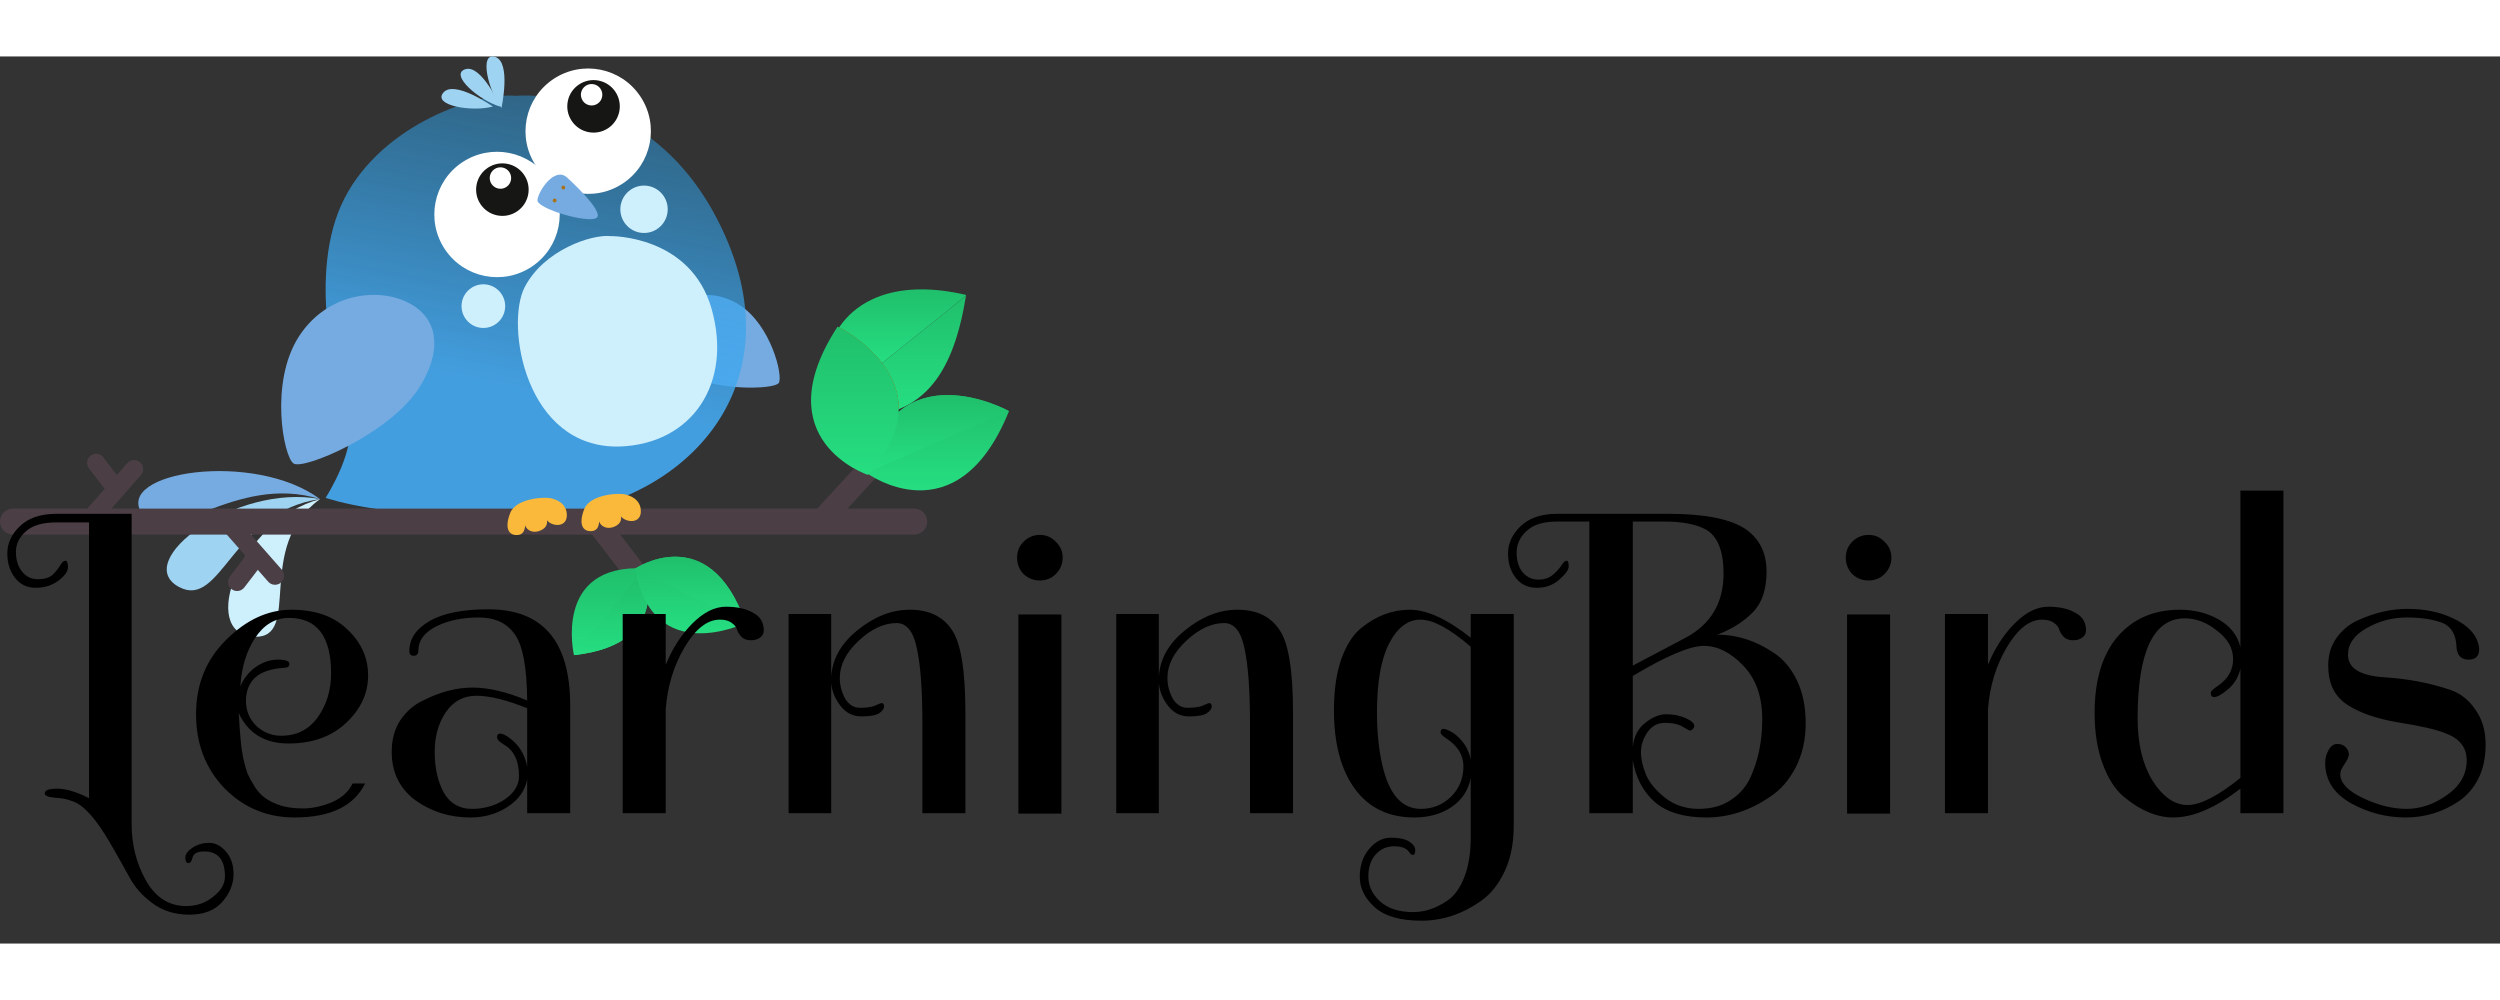 <svg width="250" height="100" viewBox="0 0 186 66" fill="none" xmlns="http://www.w3.org/2000/svg">
<rect x="0" y="0" width="186" height="66" fill="#333333" stroke="none"/>
<path d="M50.546 23.415C52.881 24.926 57.608 24.805 57.941 24.291C58.274 23.776 57.371 20.011 55.036 18.5C52.701 16.988 50.047 17.95 49.062 19.471C48.19 20.819 48.826 22.301 50.546 23.415Z" fill="#76ABE1"/>
<path d="M38.396 2.932C38.396 2.932 48.096 1.935 53.36 12.107C59.846 24.64 50.555 33.838 39.714 34.197C28.872 34.557 24.228 32.837 24.228 32.837C24.228 32.837 26.716 28.987 25.878 26.77C25.039 24.554 22.763 16.109 25.638 10.539C28.513 4.968 35.61 2.65 38.396 2.932Z" fill="url(#paint0_linear)"/>
<path d="M46.079 29.023C39.06 29.175 37.591 19.965 39.031 17.175C40.471 14.386 44.024 13.225 45.42 13.366C45.42 13.366 51.388 13.276 52.948 18.795C54.508 24.314 51.508 28.843 46.079 29.023Z" fill="#CEEFFC"/>
<path d="M37.31 3.83C37.31 3.83 38.051 0.416 36.839 0.034C35.626 -0.348 36.322 2.572 37.31 3.83Z" fill="#9ED3F2"/>
<path d="M37.233 3.737C37.233 3.737 35.813 0.545 34.609 0.953C33.405 1.362 35.692 3.306 37.233 3.737Z" fill="#9ED3F2"/>
<path d="M36.668 3.727C36.668 3.727 33.81 1.718 32.987 2.687C32.164 3.656 35.125 4.149 36.668 3.727Z" fill="#9ED3F2"/>
<path d="M23.812 32.934C18.94 29.31 8.432 30.883 10.574 34.04C12.398 36.73 17.477 30.951 23.812 32.934Z" fill="#76ABE1"/>
<path d="M23.812 32.934C17.557 31.75 9.664 37.57 13.347 39.486C16.483 41.117 17.306 33.828 23.812 32.934Z" fill="#9ED3F2"/>
<path d="M23.812 32.934C17.85 34.508 14.686 43.015 18.924 43.175C22.532 43.311 18.878 36.466 23.812 32.934Z" fill="#CEEFFC"/>
<path d="M39.881 8.148C41.31 10.291 44.206 10.871 46.349 9.442C48.493 8.013 49.072 5.117 47.643 2.974C46.215 0.83 43.319 0.251 41.175 1.68C39.031 3.109 38.452 6.005 39.881 8.148Z" fill="white"/>
<path d="M42.534 4.796C43.133 5.694 44.346 5.937 45.244 5.339C46.141 4.74 46.384 3.527 45.785 2.629C45.187 1.731 43.974 1.488 43.076 2.087C42.178 2.685 41.936 3.899 42.534 4.796Z" fill="#161614"/>
<path d="M43.352 3.292C43.597 3.659 44.092 3.758 44.459 3.514C44.825 3.269 44.924 2.774 44.68 2.408C44.436 2.041 43.94 1.942 43.574 2.186C43.207 2.431 43.108 2.926 43.352 3.292Z" fill="white"/>
<path d="M33.098 14.344C34.527 16.487 37.423 17.067 39.566 15.638C41.71 14.209 42.289 11.313 40.861 9.17C39.432 7.026 36.536 6.447 34.392 7.875C32.248 9.304 31.669 12.2 33.098 14.344Z" fill="white"/>
<path d="M35.751 10.992C36.35 11.89 37.563 12.133 38.461 11.534C39.359 10.936 39.601 9.723 39.003 8.825C38.404 7.927 37.191 7.684 36.293 8.283C35.395 8.881 35.153 10.095 35.751 10.992Z" fill="#161614"/>
<path d="M36.57 9.488C36.814 9.855 37.309 9.954 37.676 9.71C38.042 9.465 38.141 8.97 37.897 8.604C37.653 8.237 37.158 8.138 36.791 8.382C36.424 8.627 36.325 9.122 36.57 9.488Z" fill="white"/>
<path d="M42.229 9.041C42.229 9.041 44.979 11.542 44.397 12C43.814 12.457 39.936 11.337 39.985 10.687C40.035 10.037 41.282 8.114 42.229 9.041Z" fill="#76ABE1"/>
<path d="M41.823 9.87C41.886 9.919 41.978 9.908 42.027 9.844C42.077 9.78 42.065 9.689 42.002 9.639C41.938 9.59 41.846 9.601 41.797 9.665C41.747 9.729 41.759 9.82 41.823 9.87Z" fill="#A7741D"/>
<path d="M41.175 10.832C41.239 10.882 41.331 10.87 41.38 10.807C41.43 10.743 41.418 10.651 41.354 10.602C41.291 10.552 41.199 10.564 41.15 10.627C41.1 10.691 41.112 10.783 41.175 10.832Z" fill="#A7741D"/>
<path d="M67.926 27.098C67.588 26.789 67.065 26.812 66.756 27.149L60.685 33.771C60.376 34.108 60.399 34.632 60.736 34.941C60.895 35.087 61.096 35.159 61.295 35.159C61.519 35.159 61.743 35.068 61.906 34.89L67.977 28.267C68.285 27.93 68.263 27.407 67.926 27.098Z" fill="#4B3E45"/>
<path d="M64.444 30.967C64.444 30.967 71.178 36 75.069 26.389C75.069 26.389 66.576 21.673 64.444 30.967Z" fill="url(#paint1_linear)"/>
<path d="M64.888 30.776L75.069 26.389C75.069 26.389 72.914 25.193 70.503 25.193C69.27 25.193 67.97 25.505 66.856 26.451C66.795 27.727 66.241 29.175 64.888 30.776Z" fill="url(#paint2_linear)"/>
<path d="M47.981 37.965L45.222 34.378C44.943 34.015 44.423 33.948 44.061 34.226C43.698 34.505 43.631 35.025 43.909 35.387L46.669 38.975C46.832 39.187 47.077 39.298 47.325 39.298C47.502 39.298 47.679 39.242 47.83 39.126C48.192 38.847 48.26 38.328 47.981 37.965Z" fill="#4B3E45"/>
<path d="M47.958 38.087C47.958 38.087 50.119 43.736 42.703 44.54C42.703 44.54 41.108 37.737 47.958 38.087Z" fill="url(#paint3_linear)"/>
<path d="M42.703 44.54C46.623 44.115 47.867 42.336 48.169 40.754C47.852 40.224 47.587 39.574 47.392 38.782L42.703 44.54Z" fill="url(#paint4_linear)"/>
<path d="M47.251 38.108C47.251 38.108 52.771 34.396 55.466 42.146C55.466 42.146 48.567 45.537 47.251 38.108Z" fill="url(#paint5_linear)"/>
<path d="M55.466 42.145C54.09 38.187 51.976 37.219 50.237 37.219C48.572 37.219 47.251 38.108 47.251 38.108L55.466 42.145Z" fill="url(#paint6_linear)"/>
<path d="M10.421 30.193C10.142 29.948 9.716 29.975 9.47 30.255L8.694 31.138L7.689 29.826C7.462 29.531 7.039 29.475 6.744 29.701C6.448 29.928 6.392 30.351 6.619 30.646L7.787 32.17L6.212 33.962C5.966 34.241 5.994 34.667 6.274 34.913C6.402 35.025 6.56 35.081 6.718 35.081C6.905 35.081 7.092 35.003 7.225 34.852L10.483 31.144C10.729 30.865 10.701 30.439 10.421 30.193Z" fill="#4B3E45"/>
<path d="M20.907 39.141C20.628 39.386 20.202 39.359 19.956 39.079L19.18 38.196L18.175 39.508C17.948 39.803 17.525 39.859 17.23 39.633C16.934 39.406 16.878 38.983 17.105 38.688L18.273 37.164L16.698 35.372C16.452 35.093 16.48 34.666 16.76 34.42C16.888 34.308 17.046 34.253 17.204 34.253C17.391 34.253 17.578 34.331 17.711 34.482L20.969 38.19C21.215 38.469 21.187 38.895 20.907 39.141Z" fill="#4B3E45"/>
<path d="M68.021 35.572H0.966C0.432 35.572 4.29354e-08 35.14 4.29354e-08 34.607C4.29354e-08 34.073 0.432 33.641 0.966 33.641H68.021C68.554 33.641 68.987 34.073 68.987 34.607C68.987 35.14 68.554 35.572 68.021 35.572Z" fill="#4B3E45"/>
<path d="M46.663 32.629C46.663 32.629 47.737 32.867 47.677 33.912C47.617 34.955 46.099 34.598 46.082 33.912C46.082 33.912 46.513 34.571 45.797 34.942C45.082 35.313 44.462 34.828 44.562 34.309C44.562 34.309 44.723 35.253 44.037 35.313C43.35 35.374 43.022 34.806 43.469 33.672C43.917 32.539 46.208 32.427 46.663 32.629Z" fill="#FAB93A"/>
<path d="M41.155 32.918C41.155 32.918 42.229 33.157 42.17 34.202C42.11 35.245 40.591 34.888 40.575 34.202C40.575 34.202 41.005 34.861 40.29 35.232C39.574 35.603 38.954 35.117 39.055 34.599C39.055 34.599 39.215 35.543 38.529 35.603C37.843 35.664 37.514 35.096 37.962 33.962C38.41 32.828 40.7 32.717 41.155 32.918Z" fill="#FAB93A"/>
<path d="M34.338 18.576C34.338 19.473 35.066 20.2 35.962 20.2C36.859 20.2 37.586 19.473 37.586 18.576C37.586 17.679 36.859 16.952 35.962 16.952C35.066 16.952 34.338 17.679 34.338 18.576Z" fill="#CEEFFC"/>
<path d="M46.153 11.371C46.153 12.344 46.942 13.133 47.916 13.133C48.889 13.133 49.678 12.344 49.678 11.371C49.678 10.398 48.889 9.608 47.916 9.608C46.942 9.608 46.153 10.398 46.153 11.371Z" fill="#CEEFFC"/>
<path d="M31.159 24.683C28.959 28.096 22.598 30.773 21.846 30.288C21.093 29.803 20.036 24.252 22.235 20.839C24.435 17.426 28.543 17.112 30.767 18.545C32.736 19.815 32.779 22.169 31.159 24.683Z" fill="#76ABE1"/>
<path d="M66.862 26.247C67.843 25.855 68.8 25.194 69.618 24.094C70.115 23.424 70.563 22.593 70.943 21.55C71.324 20.508 71.638 19.256 71.879 17.744L71.874 17.77C70.421 19.029 67.894 20.972 65.621 22.815C66.332 23.744 66.872 24.896 66.862 26.247Z" fill="url(#paint7_linear)"/>
<path d="M63.906 26.776C64.618 26.776 65.421 26.699 66.229 26.465C66.44 26.404 66.652 26.332 66.862 26.247C66.872 24.896 66.332 23.744 65.621 22.815C64.782 23.495 63.977 24.162 63.274 24.775L63.683 26.774C63.756 26.775 63.83 26.776 63.906 26.776Z" fill="#9DB321"/>
<path d="M63.683 26.774L63.274 24.775C62.536 25.418 61.909 26.002 61.471 26.482C61.471 26.482 62.068 26.652 62.959 26.732C63.183 26.753 63.426 26.768 63.683 26.774Z" fill="#96AA23"/>
<path d="M65.621 22.815C67.894 20.972 70.421 19.028 71.874 17.77L71.879 17.744C70.653 17.455 69.549 17.329 68.564 17.329C68.324 17.329 68.091 17.336 67.865 17.351C66.709 17.424 65.734 17.68 64.925 18.056C63.798 18.577 62.993 19.326 62.43 20.157C62.864 20.389 64.467 21.308 65.621 22.815Z" fill="url(#paint8_linear)"/>
<path d="M63.274 24.775C63.977 24.162 64.782 23.495 65.621 22.815C64.467 21.308 62.864 20.389 62.43 20.157C62.404 20.195 62.379 20.234 62.354 20.273L63.274 24.775Z" fill="#94A724"/>
<path d="M61.471 26.482C61.909 26.003 62.536 25.418 63.274 24.775L62.354 20.273C62.14 20.604 61.964 20.948 61.821 21.293C61.373 22.375 61.242 23.485 61.241 24.397C61.241 24.551 61.245 24.699 61.252 24.841C61.273 25.331 61.33 25.742 61.379 26.03C61.428 26.317 61.471 26.482 61.471 26.482Z" fill="#8D9F25"/>
<path d="M64.574 31.134C64.574 31.134 56.806 28.555 62.318 20.099C62.318 20.099 70.812 24.26 64.574 31.134Z" fill="url(#paint9_linear)"/>
<path d="M13.856 63.212C14.624 63.212 15.296 62.977 15.872 62.508C16.448 62.06 16.736 61.559 16.736 61.004C16.736 59.767 16.224 59.148 15.2 59.148C14.709 59.148 14.421 59.287 14.336 59.564C14.272 59.863 14.165 60.012 14.016 60.012C13.867 60.012 13.792 59.873 13.792 59.596C13.792 59.34 13.973 59.095 14.336 58.86C14.699 58.625 15.104 58.508 15.552 58.508C16.021 58.508 16.437 58.721 16.8 59.148C17.184 59.575 17.376 60.14 17.376 60.844C17.376 61.569 17.099 62.252 16.544 62.892C15.989 63.532 15.168 63.852 14.08 63.852C13.013 63.852 12.096 63.564 11.328 62.988C10.581 62.433 10.016 61.793 9.632 61.068C9.248 60.364 8.779 59.532 8.224 58.572C7.669 57.612 7.157 56.876 6.688 56.364C6.219 55.852 5.781 55.532 5.376 55.404C4.992 55.255 4.555 55.169 4.064 55.148C3.573 55.105 3.328 54.999 3.328 54.828C3.328 54.593 3.637 54.476 4.256 54.476C4.896 54.476 5.685 54.711 6.624 55.18V34.668H4.16C3.157 34.668 2.411 34.892 1.92 35.34C1.429 35.767 1.184 36.279 1.184 36.876C1.184 37.452 1.333 37.932 1.632 38.316C1.931 38.7 2.325 38.892 2.816 38.892C3.328 38.892 3.701 38.775 3.936 38.54C4.171 38.305 4.352 38.081 4.48 37.868C4.608 37.633 4.736 37.516 4.864 37.516C4.992 37.516 5.056 37.676 5.056 37.996C5.056 38.316 4.811 38.657 4.32 39.02C3.851 39.361 3.296 39.532 2.656 39.532C2.016 39.532 1.504 39.287 1.12 38.796C0.736 38.305 0.544 37.697 0.544 36.972C0.544 36.225 0.853 35.553 1.472 34.956C2.112 34.337 3.019 34.028 4.192 34.028H9.792V57.1C9.792 58.636 10.144 60.033 10.848 61.292C11.573 62.572 12.576 63.212 13.856 63.212ZM19.738 55.18C20.037 55.393 20.41 55.575 20.858 55.724C21.328 55.873 21.893 55.948 22.555 55.948C23.216 55.948 23.92 55.799 24.666 55.5C25.413 55.18 25.936 54.711 26.235 54.092H27.163C26.331 55.777 24.581 56.62 21.915 56.62C19.866 56.62 18.128 55.895 16.698 54.444C15.29 52.972 14.586 51.137 14.586 48.94C14.586 46.721 15.333 44.876 16.826 43.404C18.32 41.911 19.941 41.164 21.691 41.164C23.461 41.164 24.848 41.655 25.851 42.636C26.875 43.596 27.387 44.737 27.387 46.06C27.387 47.383 26.843 48.556 25.755 49.58C24.666 50.604 23.237 51.116 21.466 51.116C19.696 51.116 18.459 50.359 17.755 48.844C17.776 48.993 17.797 49.313 17.819 49.804C17.861 50.295 17.893 50.679 17.915 50.956C17.936 51.233 17.989 51.617 18.075 52.108C18.181 52.599 18.288 52.993 18.395 53.292C18.523 53.591 18.704 53.932 18.939 54.316C19.173 54.679 19.44 54.967 19.738 55.18ZM24.634 45.9C24.634 43.148 23.589 41.772 21.498 41.772C20.474 41.772 19.632 42.273 18.971 43.276C18.331 44.257 17.968 45.452 17.883 46.86C18.139 46.263 18.523 45.783 19.035 45.42C19.568 45.057 20.112 44.876 20.666 44.876C21.242 44.876 21.53 44.983 21.53 45.196C21.53 45.388 21.402 45.484 21.146 45.484C20.165 45.548 19.44 45.793 18.971 46.22C18.523 46.647 18.299 47.223 18.299 47.948C18.299 48.673 18.555 49.292 19.067 49.804C19.6 50.295 20.218 50.54 20.922 50.54C22.075 50.54 22.981 50.081 23.642 49.164C24.304 48.225 24.634 47.137 24.634 45.9ZM34.998 56.62C33.462 56.62 32.097 56.193 30.902 55.34C29.729 54.465 29.142 53.26 29.142 51.724C29.142 50.828 29.356 50.049 29.782 49.388C30.23 48.727 30.796 48.236 31.478 47.916C32.737 47.276 33.964 46.956 35.158 46.956C36.353 46.956 37.708 47.276 39.222 47.916C39.201 45.441 38.892 43.799 38.294 42.988C37.718 42.156 36.822 41.74 35.606 41.74C34.39 41.74 33.334 41.964 32.438 42.412C31.564 42.86 31.126 43.457 31.126 44.204C31.126 44.46 31.009 44.588 30.774 44.588C30.561 44.588 30.454 44.471 30.454 44.236C30.454 43.34 30.945 42.604 31.926 42.028C32.929 41.431 34.401 41.132 36.342 41.132C40.396 41.132 42.422 43.521 42.422 48.3V56.3H39.222V53.772C39.073 54.604 38.593 55.287 37.782 55.82C36.972 56.353 36.044 56.62 34.998 56.62ZM37.814 50.636C38.582 51.169 39.052 51.905 39.222 52.844V48.492C37.686 47.873 36.428 47.564 35.446 47.564C34.486 47.564 33.729 47.969 33.174 48.78C32.62 49.591 32.342 50.583 32.342 51.756C32.342 52.929 32.566 53.932 33.014 54.764C33.484 55.575 34.177 55.98 35.094 55.98C36.033 55.98 36.854 55.745 37.558 55.276C38.262 54.785 38.614 54.209 38.614 53.548C38.614 52.396 38.23 51.607 37.462 51.18C37.142 50.988 36.982 50.807 36.982 50.636C36.982 50.465 37.057 50.38 37.206 50.38C37.356 50.38 37.558 50.465 37.814 50.636ZM56.825 42.7C56.825 42.935 56.729 43.116 56.537 43.244C56.367 43.372 56.143 43.436 55.865 43.436C55.588 43.436 55.364 43.361 55.193 43.212C55.023 43.041 54.905 42.86 54.841 42.668C54.799 42.476 54.671 42.305 54.457 42.156C54.244 41.985 53.945 41.9 53.561 41.9C52.623 41.9 51.748 42.583 50.937 43.948C50.127 45.313 49.657 46.86 49.529 48.588V56.3H46.329V41.484H49.529V45.26C50.041 44.023 50.703 42.999 51.513 42.188C52.345 41.356 53.177 40.94 54.009 40.94C54.841 40.94 55.513 41.089 56.025 41.388C56.559 41.665 56.825 42.103 56.825 42.7ZM62.481 46.252C62.481 46.764 62.609 47.265 62.865 47.756C63.142 48.225 63.516 48.46 63.985 48.46C64.476 48.46 64.849 48.407 65.105 48.3C65.382 48.172 65.542 48.108 65.585 48.108C65.713 48.108 65.777 48.193 65.777 48.364C65.777 48.535 65.649 48.705 65.393 48.876C65.158 49.025 64.721 49.1 64.081 49.1C63.462 49.1 62.95 48.844 62.545 48.332C62.14 47.82 61.905 47.255 61.841 46.636V56.3H58.673V41.484H61.841V46.156C61.926 44.812 62.588 43.649 63.825 42.668C65.062 41.665 66.353 41.164 67.697 41.164C69.105 41.164 70.14 41.655 70.801 42.636C71.484 43.596 71.825 45.655 71.825 48.812V56.3H68.625V49.644C68.625 47.127 68.486 45.249 68.209 44.012C67.953 42.775 67.452 42.156 66.705 42.156C65.766 42.156 64.828 42.593 63.889 43.468C62.95 44.343 62.481 45.271 62.481 46.252ZM78.967 41.516V56.332H75.767V41.516H78.967ZM76.151 38.508C75.831 38.167 75.671 37.761 75.671 37.292C75.671 36.823 75.831 36.428 76.151 36.108C76.492 35.767 76.897 35.596 77.367 35.596C77.836 35.596 78.231 35.767 78.551 36.108C78.892 36.428 79.063 36.823 79.063 37.292C79.063 37.761 78.892 38.167 78.551 38.508C78.231 38.828 77.836 38.988 77.367 38.988C76.897 38.988 76.492 38.828 76.151 38.508ZM86.856 46.252C86.856 46.764 86.984 47.265 87.24 47.756C87.517 48.225 87.891 48.46 88.36 48.46C88.851 48.46 89.224 48.407 89.48 48.3C89.757 48.172 89.917 48.108 89.96 48.108C90.088 48.108 90.152 48.193 90.152 48.364C90.152 48.535 90.024 48.705 89.768 48.876C89.533 49.025 89.096 49.1 88.456 49.1C87.837 49.1 87.325 48.844 86.92 48.332C86.515 47.82 86.28 47.255 86.216 46.636V56.3H83.048V41.484H86.216V46.156C86.301 44.812 86.963 43.649 88.2 42.668C89.437 41.665 90.728 41.164 92.072 41.164C93.48 41.164 94.515 41.655 95.176 42.636C95.859 43.596 96.2 45.655 96.2 48.812V56.3H93V49.644C93 47.127 92.861 45.249 92.584 44.012C92.328 42.775 91.827 42.156 91.08 42.156C90.141 42.156 89.203 42.593 88.264 43.468C87.325 44.343 86.856 45.271 86.856 46.252ZM109.422 43.244V41.484H112.622V57.228C112.622 58.529 112.398 59.66 111.95 60.62C111.502 61.58 110.915 62.316 110.19 62.828C108.803 63.809 107.32 64.3 105.742 64.3C104.163 64.3 103 63.959 102.254 63.276C101.528 62.615 101.166 61.868 101.166 61.036C101.166 60.204 101.4 59.511 101.87 58.956C102.339 58.401 102.872 58.124 103.47 58.124C104.088 58.124 104.547 58.22 104.846 58.412C105.144 58.604 105.294 58.817 105.294 59.052C105.294 59.287 105.24 59.404 105.134 59.404C105.027 59.404 104.942 59.351 104.878 59.244C104.686 58.924 104.302 58.764 103.726 58.764C103.171 58.764 102.712 58.967 102.35 59.372C101.987 59.777 101.806 60.321 101.806 61.004C101.806 61.708 102.094 62.327 102.67 62.86C103.267 63.393 104.088 63.66 105.134 63.66C106.008 63.66 106.862 63.372 107.694 62.796C108.206 62.455 108.622 61.879 108.942 61.068C109.262 60.257 109.422 59.255 109.422 58.06V53.676C109.251 54.593 108.771 55.319 107.982 55.852C107.214 56.364 106.296 56.62 105.23 56.62C103.331 56.62 101.859 55.916 100.814 54.508C99.768 53.079 99.246 51.127 99.246 48.652C99.246 47.159 99.427 45.889 99.79 44.844C100.174 43.777 100.675 42.999 101.294 42.508C102.403 41.612 103.598 41.164 104.878 41.164C106.158 41.164 107.672 41.857 109.422 43.244ZM102.446 48.812C102.446 50.22 102.574 51.5 102.83 52.652C103.32 54.871 104.28 55.98 105.71 55.98C106.584 55.98 107.331 55.681 107.95 55.084C108.568 54.465 108.878 53.708 108.878 52.812C108.878 51.98 108.451 51.287 107.598 50.732C107.32 50.54 107.182 50.401 107.182 50.316C107.182 50.124 107.246 50.028 107.374 50.028C107.523 50.028 107.726 50.103 107.982 50.252C108.238 50.38 108.515 50.625 108.814 50.988C109.112 51.351 109.315 51.788 109.422 52.3V43.916C107.864 42.572 106.616 41.9 105.678 41.9C104.739 41.9 103.96 42.497 103.342 43.692C102.744 44.865 102.446 46.572 102.446 48.812ZM126.951 56.62C125.287 56.62 124.007 56.236 123.111 55.468C122.236 54.679 121.692 53.644 121.479 52.364V56.3H118.247V34.604H115.815C114.812 34.604 114.065 34.839 113.575 35.308C113.084 35.756 112.838 36.289 112.838 36.908C112.838 37.527 112.988 38.017 113.287 38.38C113.607 38.743 113.991 38.924 114.439 38.924C114.887 38.924 115.249 38.807 115.527 38.572C115.804 38.337 116.017 38.103 116.167 37.868C116.316 37.633 116.444 37.516 116.551 37.516C116.657 37.516 116.711 37.655 116.711 37.932C116.711 38.188 116.476 38.519 116.007 38.924C115.559 39.329 115.004 39.532 114.343 39.532C113.681 39.532 113.159 39.287 112.774 38.796C112.39 38.305 112.198 37.697 112.198 36.972C112.198 36.225 112.508 35.553 113.127 34.956C113.767 34.337 114.673 34.028 115.847 34.028H124.135C126.844 34.028 128.764 34.412 129.895 35.18C130.919 35.905 131.431 36.951 131.431 38.316C131.431 39.66 131.089 40.673 130.407 41.356C129.745 42.039 128.871 42.593 127.783 43.02C129.255 43.02 130.663 43.479 132.007 44.396C132.711 44.865 133.276 45.548 133.703 46.444C134.129 47.34 134.343 48.396 134.343 49.612C134.343 50.828 134.097 51.916 133.607 52.876C133.116 53.836 132.476 54.572 131.687 55.084C130.193 56.108 128.615 56.62 126.951 56.62ZM123.879 49.58C123.324 49.58 122.887 49.815 122.567 50.284C122.247 50.753 122.087 51.244 122.087 51.756C122.087 52.268 122.215 52.833 122.47 53.452C122.727 54.049 123.207 54.625 123.911 55.18C124.615 55.713 125.436 55.98 126.375 55.98C127.313 55.98 128.103 55.767 128.743 55.34C129.404 54.913 129.895 54.359 130.215 53.676C130.812 52.396 131.111 50.935 131.111 49.292C131.111 47.628 130.641 46.305 129.703 45.324C128.764 44.343 127.783 43.852 126.759 43.852C125.735 43.852 123.975 44.599 121.479 46.092V51.372C121.564 50.583 121.873 49.985 122.407 49.58C122.94 49.153 123.463 48.94 123.975 48.94C124.508 48.94 124.988 49.036 125.415 49.228C125.841 49.42 126.055 49.612 126.055 49.804C126.055 49.889 126.012 49.975 125.927 50.06C125.863 50.124 125.799 50.156 125.735 50.156C125.692 50.156 125.511 50.06 125.191 49.868C124.871 49.676 124.433 49.58 123.879 49.58ZM121.479 45.324L125.415 43.244C127.292 42.241 128.231 40.652 128.231 38.476C128.231 36.769 127.783 35.671 126.887 35.18C126.161 34.796 125.137 34.604 123.815 34.604H121.479V45.324ZM140.623 41.516V56.332H137.423V41.516H140.623ZM137.807 38.508C137.487 38.167 137.327 37.761 137.327 37.292C137.327 36.823 137.487 36.428 137.807 36.108C138.148 35.767 138.554 35.596 139.023 35.596C139.492 35.596 139.887 35.767 140.207 36.108C140.548 36.428 140.719 36.823 140.719 37.292C140.719 37.761 140.548 38.167 140.207 38.508C139.887 38.828 139.492 38.988 139.023 38.988C138.554 38.988 138.148 38.828 137.807 38.508ZM155.2 42.7C155.2 42.935 155.104 43.116 154.912 43.244C154.742 43.372 154.518 43.436 154.24 43.436C153.963 43.436 153.739 43.361 153.568 43.212C153.398 43.041 153.28 42.86 153.216 42.668C153.174 42.476 153.046 42.305 152.832 42.156C152.619 41.985 152.32 41.9 151.936 41.9C150.998 41.9 150.123 42.583 149.312 43.948C148.502 45.313 148.032 46.86 147.904 48.588V56.3H144.704V41.484H147.904V45.26C148.416 44.023 149.078 42.999 149.888 42.188C150.72 41.356 151.552 40.94 152.384 40.94C153.216 40.94 153.888 41.089 154.4 41.388C154.934 41.665 155.2 42.103 155.2 42.7ZM166.687 56.3V54.476C164.831 55.905 163.167 56.62 161.695 56.62C160.479 56.62 159.252 56.108 158.015 55.084C157.375 54.551 156.852 53.74 156.447 52.652C156.041 51.564 155.839 50.295 155.839 48.844C155.839 46.412 156.404 44.524 157.535 43.18C158.687 41.836 160.233 41.164 162.175 41.164C163.263 41.164 164.233 41.409 165.087 41.9C165.94 42.391 166.473 43.073 166.687 43.948V32.3H169.887V56.3H166.687ZM159.039 49.26C159.039 51.137 159.412 52.684 160.159 53.9C160.927 55.095 161.791 55.692 162.751 55.692C163.711 55.692 165.023 55.02 166.687 53.676V45.548C166.537 46.188 166.228 46.7 165.759 47.084C165.311 47.468 164.969 47.66 164.735 47.66C164.564 47.66 164.479 47.553 164.479 47.34C164.479 47.233 164.671 47.052 165.055 46.796C165.78 46.284 166.143 45.633 166.143 44.844C166.143 44.033 165.748 43.329 164.959 42.732C164.191 42.113 163.391 41.804 162.559 41.804C160.212 41.804 159.039 44.289 159.039 49.26ZM178.978 56.62C177.548 56.62 176.194 56.268 174.914 55.564C173.634 54.839 172.993 53.836 172.993 52.556C172.993 52.215 173.079 51.895 173.25 51.596C173.42 51.297 173.634 51.148 173.89 51.148C174.167 51.148 174.38 51.233 174.53 51.404C174.679 51.575 174.754 51.745 174.754 51.916C174.754 52.087 174.647 52.332 174.434 52.652C174.22 52.951 174.114 53.196 174.114 53.388C174.114 54.049 174.679 54.647 175.81 55.18C176.94 55.713 178.018 55.98 179.042 55.98C180.087 55.98 181.09 55.639 182.05 54.956C183.031 54.273 183.522 53.409 183.522 52.364C183.522 51.404 182.988 50.732 181.922 50.348C181.239 50.071 180.076 49.804 178.434 49.548C176.791 49.271 175.511 48.823 174.594 48.204C173.676 47.585 173.218 46.625 173.218 45.324C173.218 44.535 173.42 43.852 173.826 43.276C174.231 42.7 174.754 42.263 175.394 41.964C176.652 41.388 177.89 41.1 179.106 41.1C180.343 41.1 181.431 41.313 182.37 41.74C183.33 42.167 183.959 42.7 184.258 43.34C184.386 43.639 184.45 43.895 184.45 44.108C184.45 44.62 184.183 44.876 183.65 44.876C183.074 44.876 182.775 44.524 182.754 43.82C182.711 43.031 182.402 42.487 181.826 42.188C181.1 41.889 180.183 41.74 179.074 41.74C177.986 41.74 176.983 42.007 176.066 42.54C175.148 43.052 174.69 43.713 174.69 44.524C174.69 45.505 175.575 46.06 177.346 46.188C179.116 46.295 180.759 46.604 182.274 47.116C183.042 47.372 183.671 47.863 184.162 48.588C184.674 49.292 184.93 50.156 184.93 51.18C184.93 52.183 184.748 53.036 184.386 53.74C184.023 54.444 183.543 54.999 182.946 55.404C181.751 56.215 180.428 56.62 178.978 56.62Z" fill="black"/>
<defs>
<linearGradient id="paint0_linear" x1="35.667" y1="24.1" x2="39.866" y2="2.905" gradientUnits="userSpaceOnUse">
<stop stop-color="#45AAF2" stop-opacity="0.9"/>
<stop offset="1" stop-color="#2D98DA" stop-opacity="0.5"/>
</linearGradient>
<linearGradient id="paint1_linear" x1="69.756" y1="32.284" x2="69.756" y2="25.193" gradientUnits="userSpaceOnUse">
<stop stop-color="#26DE81"/>
<stop offset="1" stop-color="#20BF6B"/>
</linearGradient>
<linearGradient id="paint2_linear" x1="69.978" y1="30.776" x2="69.978" y2="25.193" gradientUnits="userSpaceOnUse">
<stop stop-color="#26DE81"/>
<stop offset="1" stop-color="#20BF6B"/>
</linearGradient>
<linearGradient id="paint3_linear" x1="45.397" y1="44.54" x2="45.397" y2="38.074" gradientUnits="userSpaceOnUse">
<stop stop-color="#26DE81"/>
<stop offset="1" stop-color="#20BF6B"/>
</linearGradient>
<linearGradient id="paint4_linear" x1="45.436" y1="44.54" x2="45.436" y2="38.782" gradientUnits="userSpaceOnUse">
<stop stop-color="#26DE81"/>
<stop offset="1" stop-color="#20BF6B"/>
</linearGradient>
<linearGradient id="paint5_linear" x1="51.358" y1="42.918" x2="51.358" y2="37.219" gradientUnits="userSpaceOnUse">
<stop stop-color="#26DE81"/>
<stop offset="1" stop-color="#20BF6B"/>
</linearGradient>
<linearGradient id="paint6_linear" x1="51.358" y1="42.145" x2="51.358" y2="37.219" gradientUnits="userSpaceOnUse">
<stop stop-color="#26DE81"/>
<stop offset="1" stop-color="#20BF6B"/>
</linearGradient>
<linearGradient id="paint7_linear" x1="68.75" y1="26.247" x2="68.75" y2="17.744" gradientUnits="userSpaceOnUse">
<stop stop-color="#26DE81"/>
<stop offset="1" stop-color="#20BF6B"/>
</linearGradient>
<linearGradient id="paint8_linear" x1="67.154" y1="22.815" x2="67.154" y2="17.329" gradientUnits="userSpaceOnUse">
<stop stop-color="#26DE81"/>
<stop offset="1" stop-color="#20BF6B"/>
</linearGradient>
<linearGradient id="paint9_linear" x1="63.602" y1="31.134" x2="63.602" y2="20.099" gradientUnits="userSpaceOnUse">
<stop stop-color="#26DE81"/>
<stop offset="1" stop-color="#20BF6B"/>
</linearGradient>
</defs>
</svg>
